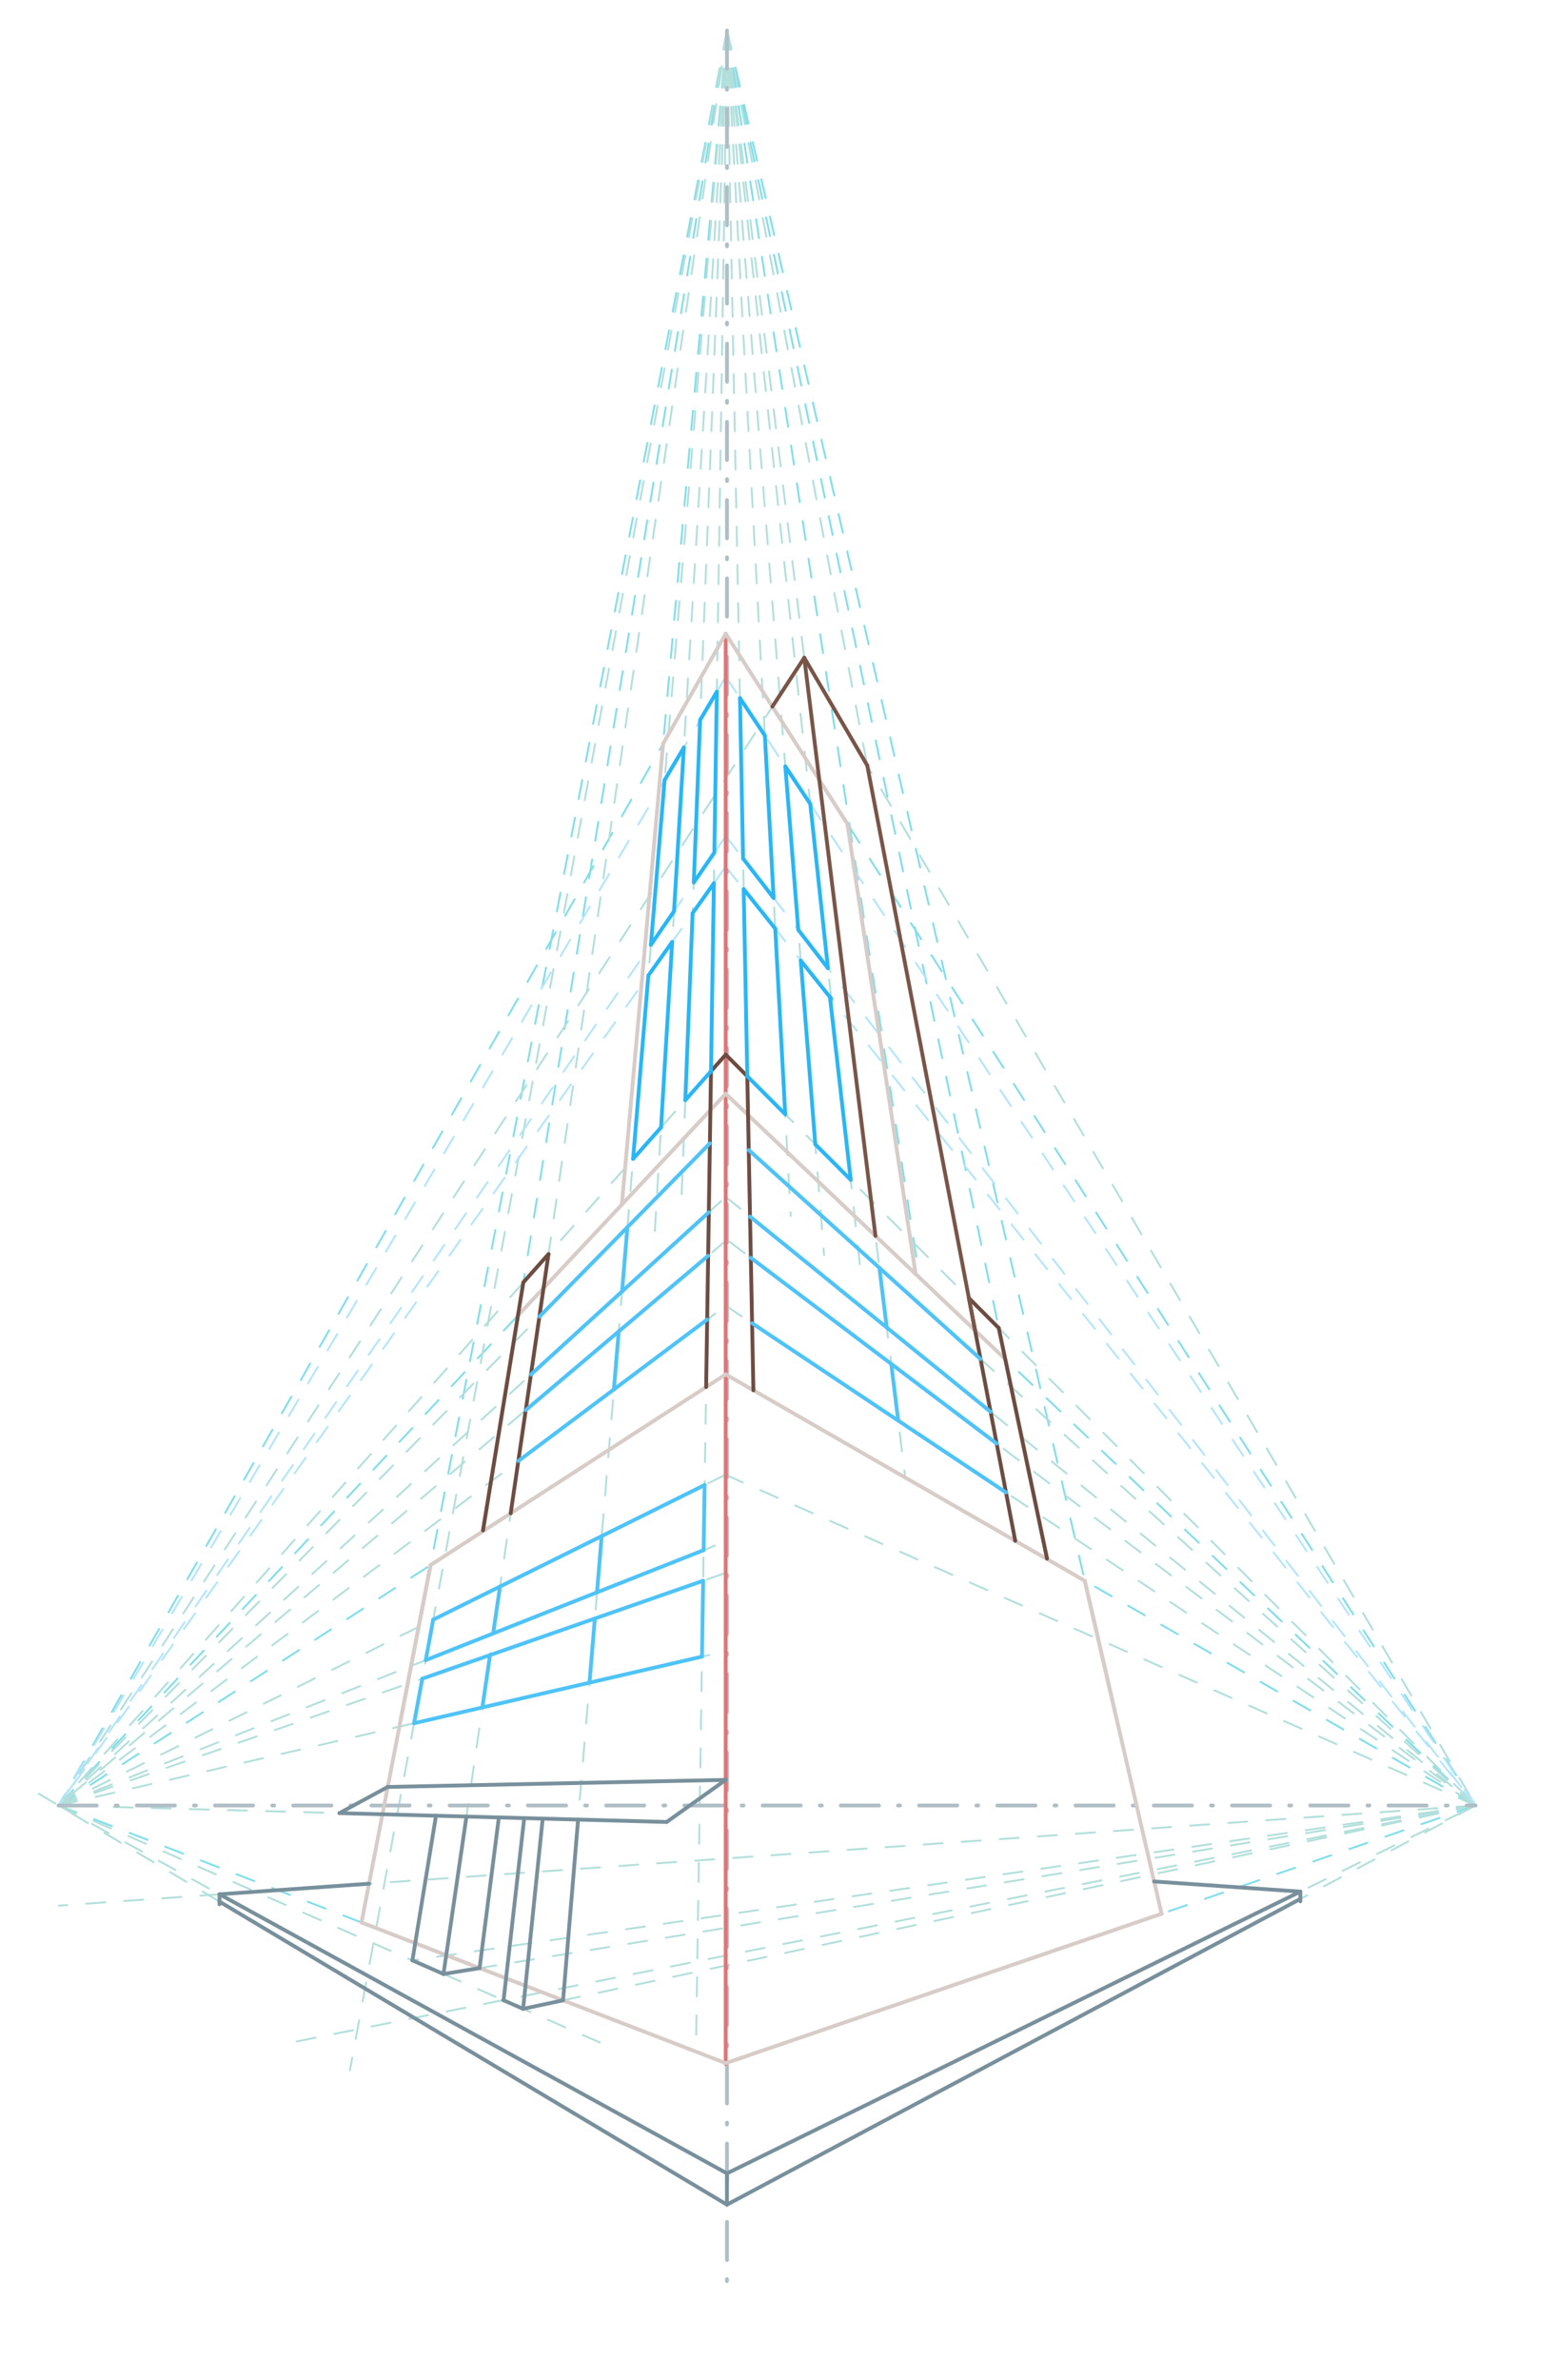 <svg xmlns="http://www.w3.org/2000/svg" class="svg--816" height="100%" preserveAspectRatio="xMidYMid meet" viewBox="0 0 816 1247" width="100%"><defs><marker id="marker-arrow" markerHeight="16" markerUnits="userSpaceOnUse" markerWidth="24" orient="auto-start-reverse" refX="24" refY="4" viewBox="0 0 24 8"><path d="M 0 0 L 24 4 L 0 8 z" stroke="inherit"></path></marker></defs><g class="aux-layer--949"><g class="element--733"><line stroke="#80DEEA" stroke-dasharray="10" stroke-linecap="round" stroke-width="1" x1="380.339" x2="30.672" y1="332.01" y2="945.875"></line></g><g class="element--733"><line stroke="#80DEEA" stroke-dasharray="10" stroke-linecap="round" stroke-width="1" x1="380.339" x2="773.339" y1="332.01" y2="945.875"></line></g><g class="element--733"><line stroke="#80DEEA" stroke-dasharray="10" stroke-linecap="round" stroke-width="1" x1="773.339" x2="380.339" y1="945.875" y2="1081.344"></line></g><g class="element--733"><line stroke="#80DEEA" stroke-dasharray="10" stroke-linecap="round" stroke-width="1" x1="30.672" x2="381.005" y1="945.875" y2="1081.114"></line></g><g class="element--733"><line stroke="#80DEEA" stroke-dasharray="10" stroke-linecap="round" stroke-width="1" x1="381.005" x2="608.769" y1="16.01" y2="1002.588"></line></g><g class="element--733"><line stroke="#80DEEA" stroke-dasharray="10" stroke-linecap="round" stroke-width="1" x1="381.005" x2="189.481" y1="16.01" y2="1007.163"></line></g><g class="element--733"><line stroke="#80DEEA" stroke-dasharray="10" stroke-linecap="round" stroke-width="1" x1="773.339" x2="379.841" y1="945.875" y2="719.724"></line></g><g class="element--733"><line stroke="#80DEEA" stroke-dasharray="10" stroke-linecap="round" stroke-width="1" x1="30.672" x2="380.339" y1="945.875" y2="720.01"></line></g><g class="element--733"><line stroke="#80DEEA" stroke-dasharray="10" stroke-linecap="round" stroke-width="1" x1="773.339" x2="380.071" y1="945.875" y2="572.754"></line></g><g class="element--733"><line stroke="#80DEEA" stroke-dasharray="10" stroke-linecap="round" stroke-width="1" x1="380.339" x2="30.672" y1="573.008" y2="945.875"></line></g><g class="element--733"><line stroke="#80DEEA" stroke-dasharray="10" stroke-linecap="round" stroke-width="1" x1="381.005" x2="548.732" y1="16.01" y2="816.521"></line></g><g class="element--733"><line stroke="#80DEEA" stroke-dasharray="10" stroke-linecap="round" stroke-width="1" x1="381.005" x2="253.132" y1="16.01" y2="801.75"></line></g><g class="element--733"><line stroke="#80DEEA" stroke-dasharray="10" stroke-linecap="round" stroke-width="1" x1="381.005" x2="325.901" y1="16.01" y2="631.057"></line></g><g class="element--733"><line stroke="#80DEEA" stroke-dasharray="10" stroke-linecap="round" stroke-width="1" x1="381.005" x2="481.995" y1="16.01" y2="670.204"></line></g><g class="element--733"><line stroke="#B2DFDB" stroke-dasharray="10" stroke-linecap="round" stroke-width="1" x1="30.672" x2="380.169" y1="945.875" y2="772.592"></line></g><g class="element--733"><line stroke="#B2DFDB" stroke-dasharray="10" stroke-linecap="round" stroke-width="1" x1="380.169" x2="773.339" y1="772.592" y2="945.875"></line></g><g class="element--733"><line stroke="#B2DFDB" stroke-dasharray="10" stroke-linecap="round" stroke-width="1" x1="381.005" x2="364.72" y1="16.01" y2="1074.969"></line></g><g class="element--733"><line stroke="#B2DFDB" stroke-dasharray="10" stroke-linecap="round" stroke-width="1" x1="30.672" x2="380.617" y1="945.875" y2="1138.791"></line></g><g class="element--733"><line stroke="#B2DFDB" stroke-dasharray="10" stroke-linecap="round" stroke-width="1" x1="380.617" x2="773.339" y1="1138.791" y2="945.875"></line></g><g class="element--733"><line stroke="#B2DFDB" stroke-dasharray="10" stroke-linecap="round" stroke-width="1" x1="773.339" x2="30.833" y1="945.875" y2="998.339"></line></g><g class="element--733"><line stroke="#B2DFDB" stroke-dasharray="10" stroke-linecap="round" stroke-width="1" x1="20.369" x2="380.972" y1="939.725" y2="1154.985"></line></g><g class="element--733"><line stroke="#B2DFDB" stroke-dasharray="10" stroke-linecap="round" stroke-width="1" x1="773.339" x2="380.972" y1="945.875" y2="1154.985"></line></g><g class="element--733"><line stroke="#B2DFDB" stroke-dasharray="10" stroke-linecap="round" stroke-width="1" x1="349.391" x2="30.672" y1="954.514" y2="945.875"></line></g><g class="element--733"><line stroke="#B2DFDB" stroke-dasharray="10" stroke-linecap="round" stroke-width="1" x1="773.339" x2="152.891" y1="945.875" y2="1070.014"></line></g><g class="element--733"><line stroke="#B2DFDB" stroke-dasharray="10" stroke-linecap="round" stroke-width="1" x1="30.672" x2="314.391" y1="945.875" y2="1070.014"></line></g><g class="element--733"><line stroke="#B2DFDB" stroke-dasharray="10" stroke-linecap="round" stroke-width="1" x1="773.339" x2="216.14" y1="945.875" y2="1027.025"></line></g><g class="element--733"><line stroke="#B2DFDB" stroke-dasharray="10" stroke-linecap="round" stroke-width="1" x1="773.339" x2="273.907" y1="945.875" y2="1052.462"></line></g><g class="element--733"><line stroke="#B2DFDB" stroke-dasharray="10" stroke-linecap="round" stroke-width="1" x1="773.339" x2="231.45" y1="945.875" y2="1034.309"></line></g><g class="element--733"><line stroke="#B2DFDB" stroke-dasharray="10" stroke-linecap="round" stroke-width="1" x1="232.425" x2="381.005" y1="1034.15" y2="16.01"></line></g><g class="element--733"><line stroke="#B2DFDB" stroke-dasharray="10" stroke-linecap="round" stroke-width="1" x1="381.005" x2="295.091" y1="16.01" y2="1047.941"></line></g><g class="element--733"><line stroke="#B2DFDB" stroke-dasharray="10" stroke-linecap="round" stroke-width="1" x1="381.005" x2="183.391" y1="16.01" y2="1084.514"></line></g><g class="element--733"><line stroke="#B2DFDB" stroke-dasharray="10" stroke-linecap="round" stroke-width="1" x1="30.672" x2="380.228" y1="945.875" y2="807.558"></line></g><g class="element--733"><line stroke="#B2DFDB" stroke-dasharray="10" stroke-linecap="round" stroke-width="1" x1="30.672" x2="380.344" y1="945.875" y2="824.012"></line></g><g class="element--733"><line stroke="#B2DFDB" stroke-dasharray="10" stroke-linecap="round" stroke-width="1" x1="30.672" x2="380.293" y1="945.875" y2="865.024"></line></g><g class="element--733"><line stroke="#B2DFDB" stroke-dasharray="10" stroke-linecap="round" stroke-width="1" x1="380.339" x2="30.672" y1="552.514" y2="945.875"></line></g><g class="element--733"><line stroke="#B2DFDB" stroke-dasharray="10" stroke-linecap="round" stroke-width="1" x1="380.339" x2="773.339" y1="552.514" y2="945.875"></line></g><g class="element--733"><line stroke="#B2DFDB" stroke-dasharray="10" stroke-linecap="round" stroke-width="1" x1="381.005" x2="394.856" y1="16.01" y2="728.785"></line></g><g class="element--733"><line stroke="#B2DFDB" stroke-dasharray="10" stroke-linecap="round" stroke-width="1" x1="381.005" x2="532.086" y1="16.01" y2="807.321"></line></g><g class="element--733"><line stroke="#B2DFDB" stroke-dasharray="10" stroke-linecap="round" stroke-width="1" x1="381.005" x2="474.418" y1="16.01" y2="774.08"></line></g><g class="element--733"><line stroke="#B2DFDB" stroke-dasharray="10" stroke-linecap="round" stroke-width="1" x1="773.339" x2="392.145" y1="945.875" y2="602.263"></line></g><g class="element--733"><line stroke="#B2DFDB" stroke-dasharray="10" stroke-linecap="round" stroke-width="1" x1="30.672" x2="372.509" y1="945.875" y2="598.508"></line></g><g class="element--733"><line stroke="#B2DFDB" stroke-dasharray="10" stroke-linecap="round" stroke-width="1" x1="30.672" x2="380.723" y1="945.875" y2="626.663"></line></g><g class="element--733"><line stroke="#B2DFDB" stroke-dasharray="10" stroke-linecap="round" stroke-width="1" x1="380.339" x2="773.339" y1="627.014" y2="945.875"></line></g><g class="element--733"><line stroke="#B2DFDB" stroke-dasharray="10" stroke-linecap="round" stroke-width="1" x1="773.339" x2="380.466" y1="945.875" y2="649.11"></line></g><g class="element--733"><line stroke="#B2DFDB" stroke-dasharray="10" stroke-linecap="round" stroke-width="1" x1="381.005" x2="30.672" y1="649.517" y2="945.875"></line></g><g class="element--733"><line stroke="#B2DFDB" stroke-dasharray="10" stroke-linecap="round" stroke-width="1" x1="30.672" x2="380.581" y1="945.875" y2="683.832"></line></g><g class="element--733"><line stroke="#B2DFDB" stroke-dasharray="10" stroke-linecap="round" stroke-width="1" x1="380.339" x2="773.339" y1="684.014" y2="945.875"></line></g><g class="element--733"><line stroke="#B2DFDB" stroke-dasharray="10" stroke-linecap="round" stroke-width="1" x1="30.672" x2="421.464" y1="945.875" y2="344.532"></line></g><g class="element--733"><line stroke="#B2DFDB" stroke-dasharray="10" stroke-linecap="round" stroke-width="1" x1="421.464" x2="773.339" y1="344.532" y2="945.875"></line></g><g class="element--733"><line stroke="#B2DFDB" stroke-dasharray="10" stroke-linecap="round" stroke-width="1" x1="381.005" x2="451.391" y1="16.01" y2="669.514"></line></g><g class="element--733"><line stroke="#B2DFDB" stroke-dasharray="10" stroke-linecap="round" stroke-width="1" x1="381.005" x2="431.891" y1="16.01" y2="657.514"></line></g><g class="element--733"><line stroke="#B2DFDB" stroke-dasharray="10" stroke-linecap="round" stroke-width="1" x1="381.005" x2="414.391" y1="16.01" y2="637.014"></line></g><g class="element--733"><line stroke="#B2DFDB" stroke-dasharray="10" stroke-linecap="round" stroke-width="1" x1="381.005" x2="356.891" y1="16.01" y2="634.514"></line></g><g class="element--733"><line stroke="#B2DFDB" stroke-dasharray="10" stroke-linecap="round" stroke-width="1" x1="381.005" x2="342.891" y1="16.01" y2="649.514"></line></g><g class="element--733"><line stroke="#B3E5FC" stroke-dasharray="10" stroke-linecap="round" stroke-width="1" x1="380.339" x2="773.339" y1="354.514" y2="945.875"></line></g><g class="element--733"><line stroke="#B3E5FC" stroke-dasharray="10" stroke-linecap="round" stroke-width="1" x1="380.339" x2="773.339" y1="438.014" y2="945.875"></line></g><g class="element--733"><line stroke="#B3E5FC" stroke-dasharray="10" stroke-linecap="round" stroke-width="1" x1="380.339" x2="773.339" y1="454.014" y2="945.875"></line></g><g class="element--733"><line stroke="#B3E5FC" stroke-dasharray="10" stroke-linecap="round" stroke-width="1" x1="380.339" x2="30.672" y1="354.514" y2="945.875"></line></g><g class="element--733"><line stroke="#B3E5FC" stroke-dasharray="10" stroke-linecap="round" stroke-width="1" x1="380.339" x2="30.672" y1="438.014" y2="945.875"></line></g><g class="element--733"><line stroke="#B3E5FC" stroke-dasharray="10" stroke-linecap="round" stroke-width="1" x1="380.339" x2="30.672" y1="454.014" y2="945.875"></line></g></g><g class="main-layer--75a"><g class="element--733"><line stroke="#B0BEC5" stroke-dasharray="20, 10, 1, 10" stroke-linecap="round" stroke-width="2" x1="381.005" x2="381.005" y1="16.01" y2="1202.406"></line></g><g class="element--733"><line stroke="#B0BEC5" stroke-dasharray="20, 10, 1, 10" stroke-linecap="round" stroke-width="2" x1="30.672" x2="773.339" y1="945.875" y2="945.875"></line></g><g class="element--733"><line stroke="#E57373" stroke-dasharray="none" stroke-linecap="round" stroke-width="2" x1="380.339" x2="380.339" y1="332.01" y2="1081.344"></line></g><g class="element--733"><line stroke="#D7CCC8" stroke-dasharray="none" stroke-linecap="round" stroke-width="2" x1="189.481" x2="380.339" y1="1007.163" y2="1080.857"></line></g><g class="element--733"><line stroke="#D7CCC8" stroke-dasharray="none" stroke-linecap="round" stroke-width="2" x1="608.769" x2="380.339" y1="1002.588" y2="1080.857"></line></g><g class="element--733"><line stroke="#D7CCC8" stroke-dasharray="none" stroke-linecap="round" stroke-width="2" x1="568.498" x2="608.769" y1="828.149" y2="1002.588"></line></g><g class="element--733"><line stroke="#D7CCC8" stroke-dasharray="none" stroke-linecap="round" stroke-width="2" x1="225.662" x2="189.481" y1="819.922" y2="1007.163"></line></g><g class="element--733"><line stroke="#D7CCC8" stroke-dasharray="none" stroke-linecap="round" stroke-width="2" x1="380.339" x2="568.498" y1="720.01" y2="828.149"></line></g><g class="element--733"><line stroke="#D7CCC8" stroke-dasharray="none" stroke-linecap="round" stroke-width="2" x1="568.498" x2="585.308" y1="828.149" y2="900.966"></line></g><g class="element--733"><line stroke="#D7CCC8" stroke-dasharray="none" stroke-linecap="round" stroke-width="2" x1="380.339" x2="225.662" y1="720.01" y2="819.922"></line></g><g class="element--733"><line stroke="#D7CCC8" stroke-dasharray="none" stroke-linecap="round" stroke-width="2" x1="225.662" x2="209.972" y1="819.922" y2="901.12"></line></g><g class="element--733"><line stroke="#D7CCC8" stroke-dasharray="none" stroke-linecap="round" stroke-width="2" x1="271.464" x2="253.132" y1="689.106" y2="801.75"></line></g><g class="element--733"><line stroke="#D7CCC8" stroke-dasharray="none" stroke-linecap="round" stroke-width="2" x1="271.464" x2="380.339" y1="689.106" y2="573.008"></line></g><g class="element--733"><line stroke="#D7CCC8" stroke-dasharray="none" stroke-linecap="round" stroke-width="2" x1="380.339" x2="526.831" y1="573.008" y2="711.996"></line></g><g class="element--733"><line stroke="#D7CCC8" stroke-dasharray="none" stroke-linecap="round" stroke-width="2" x1="526.831" x2="548.732" y1="711.996" y2="816.521"></line></g><g class="element--733"><line stroke="#D7CCC8" stroke-dasharray="none" stroke-linecap="round" stroke-width="2" x1="380.339" x2="444.076" y1="332.01" y2="431.568"></line></g><g class="element--733"><line stroke="#D7CCC8" stroke-dasharray="none" stroke-linecap="round" stroke-width="2" x1="444.076" x2="479.876" y1="431.568" y2="667.446"></line></g><g class="element--733"><line stroke="#D7CCC8" stroke-dasharray="none" stroke-linecap="round" stroke-width="2" x1="380.339" x2="347.534" y1="332.01" y2="389.601"></line></g><g class="element--733"><line stroke="#D7CCC8" stroke-dasharray="none" stroke-linecap="round" stroke-width="2" x1="347.534" x2="325.901" y1="389.601" y2="631.057"></line></g><g class="element--733"><line stroke="#78909C" stroke-dasharray="none" stroke-linecap="round" stroke-width="2" x1="115.046" x2="381.005" y1="992.388" y2="1138.6"></line></g><g class="element--733"><line stroke="#78909C" stroke-dasharray="none" stroke-linecap="round" stroke-width="2" x1="381.005" x2="681.486" y1="1138.6" y2="990.996"></line></g><g class="element--733"><line stroke="#78909C" stroke-dasharray="none" stroke-linecap="round" stroke-width="2" x1="681.486" x2="604.866" y1="990.996" y2="985.684"></line></g><g class="element--733"><line stroke="#78909C" stroke-dasharray="none" stroke-linecap="round" stroke-width="2" x1="193.406" x2="115.046" y1="986.852" y2="992.388"></line></g><g class="element--733"><line stroke="#78909C" stroke-dasharray="none" stroke-linecap="round" stroke-width="2" x1="115.046" x2="115.046" y1="992.388" y2="997.627"></line></g><g class="element--733"><line stroke="#78909C" stroke-dasharray="none" stroke-linecap="round" stroke-width="2" x1="681.486" x2="681.486" y1="990.996" y2="996.085"></line></g><g class="element--733"><line stroke="#78909C" stroke-dasharray="none" stroke-linecap="round" stroke-width="2" x1="115.046" x2="380.972" y1="996.242" y2="1154.985"></line></g><g class="element--733"><line stroke="#78909C" stroke-dasharray="none" stroke-linecap="round" stroke-width="2" x1="381.005" x2="380.972" y1="1138.6" y2="1154.985"></line></g><g class="element--733"><line stroke="#78909C" stroke-dasharray="none" stroke-linecap="round" stroke-width="2" x1="380.972" x2="681.486" y1="1154.985" y2="994.828"></line></g><g class="element--733"><line stroke="#78909C" stroke-dasharray="none" stroke-linecap="round" stroke-width="2" x1="380.339" x2="349.391" y1="932.456" y2="954.514"></line></g><g class="element--733"><line stroke="#78909C" stroke-dasharray="none" stroke-linecap="round" stroke-width="2" x1="203.202" x2="380.339" y1="936.159" y2="932.456"></line></g><g class="element--733"><line stroke="#78909C" stroke-dasharray="none" stroke-linecap="round" stroke-width="2" x1="349.391" x2="177.895" y1="954.514" y2="949.865"></line></g><g class="element--733"><line stroke="#78909C" stroke-dasharray="none" stroke-linecap="round" stroke-width="2" x1="203.202" x2="177.895" y1="936.159" y2="949.865"></line></g><g class="element--733"><line stroke="#78909C" stroke-dasharray="none" stroke-linecap="round" stroke-width="2" x1="228.499" x2="216.14" y1="951.237" y2="1027.025"></line></g><g class="element--733"><line stroke="#78909C" stroke-dasharray="none" stroke-linecap="round" stroke-width="2" x1="216.14" x2="232.425" y1="1027.025" y2="1034.15"></line></g><g class="element--733"><line stroke="#78909C" stroke-dasharray="none" stroke-linecap="round" stroke-width="2" x1="244.461" x2="232.425" y1="951.67" y2="1034.15"></line></g><g class="element--733"><line stroke="#78909C" stroke-dasharray="none" stroke-linecap="round" stroke-width="2" x1="232.425" x2="251.369" y1="1034.15" y2="1031.059"></line></g><g class="element--733"><line stroke="#78909C" stroke-dasharray="none" stroke-linecap="round" stroke-width="2" x1="251.347" x2="261.449" y1="1031.062" y2="952.13"></line></g><g class="element--733"><line stroke="#78909C" stroke-dasharray="none" stroke-linecap="round" stroke-width="2" x1="263.713" x2="274.155" y1="1047.84" y2="1052.409"></line></g><g class="element--733"><line stroke="#78909C" stroke-dasharray="none" stroke-linecap="round" stroke-width="2" x1="274.155" x2="284.429" y1="1052.409" y2="952.753"></line></g><g class="element--733"><line stroke="#78909C" stroke-dasharray="none" stroke-linecap="round" stroke-width="2" x1="274.155" x2="295.091" y1="1052.409" y2="1047.941"></line></g><g class="element--733"><line stroke="#78909C" stroke-dasharray="none" stroke-linecap="round" stroke-width="2" x1="295.091" x2="302.974" y1="1047.941" y2="953.256"></line></g><g class="element--733"><line stroke="#78909C" stroke-dasharray="none" stroke-linecap="round" stroke-width="2" x1="274.737" x2="263.922" y1="952.49" y2="1047.799"></line></g><g class="element--733"><line stroke="#4FC3F7" stroke-dasharray="none" stroke-linecap="round" stroke-width="2" x1="227.037" x2="223.115" y1="848.516" y2="869.726"></line></g><g class="element--733"><line stroke="#4FC3F7" stroke-dasharray="none" stroke-linecap="round" stroke-width="2" x1="221.319" x2="217" y1="879.433" y2="902.786"></line></g><g class="element--733"><line stroke="#4FC3F7" stroke-dasharray="none" stroke-linecap="round" stroke-width="2" x1="262.048" x2="258.461" y1="831.157" y2="855.74"></line></g><g class="element--733"><line stroke="#4FC3F7" stroke-dasharray="none" stroke-linecap="round" stroke-width="2" x1="256.808" x2="252.803" y1="867.065" y2="894.507"></line></g><g class="element--733"><line stroke="#4FC3F7" stroke-dasharray="none" stroke-linecap="round" stroke-width="2" x1="315.34" x2="312.886" y1="804.735" y2="834.204"></line></g><g class="element--733"><line stroke="#4FC3F7" stroke-dasharray="none" stroke-linecap="round" stroke-width="2" x1="311.744" x2="308.947" y1="847.919" y2="881.523"></line></g><g class="element--733"><line stroke="#4FC3F7" stroke-dasharray="none" stroke-linecap="round" stroke-width="2" x1="369.287" x2="368.762" y1="777.987" y2="812.094"></line></g><g class="element--733"><line stroke="#4FC3F7" stroke-dasharray="none" stroke-linecap="round" stroke-width="2" x1="368.516" x2="367.904" y1="828.134" y2="867.889"></line></g><g class="element--733"><line stroke="#4FC3F7" stroke-dasharray="none" stroke-linecap="round" stroke-width="2" x1="369.287" x2="227.037" y1="777.987" y2="848.516"></line></g><g class="element--733"><line stroke="#4FC3F7" stroke-dasharray="none" stroke-linecap="round" stroke-width="2" x1="368.762" x2="223.115" y1="812.094" y2="869.726"></line></g><g class="element--733"><line stroke="#4FC3F7" stroke-dasharray="none" stroke-linecap="round" stroke-width="2" x1="221.319" x2="368.516" y1="879.433" y2="828.134"></line></g><g class="element--733"><line stroke="#4FC3F7" stroke-dasharray="none" stroke-linecap="round" stroke-width="2" x1="217" x2="367.904" y1="902.786" y2="867.889"></line></g><g class="element--733"><line stroke="#6D4C41" stroke-dasharray="none" stroke-linecap="round" stroke-width="2" x1="380.339" x2="372.621" y1="552.514" y2="561.196"></line></g><g class="element--733"><line stroke="#6D4C41" stroke-dasharray="none" stroke-linecap="round" stroke-width="2" x1="380.339" x2="391.651" y1="552.514" y2="563.836"></line></g><g class="element--733"><line stroke="#6D4C41" stroke-dasharray="none" stroke-linecap="round" stroke-width="2" x1="391.651" x2="394.847" y1="563.836" y2="728.349"></line></g><g class="element--733"><line stroke="#6D4C41" stroke-dasharray="none" stroke-linecap="round" stroke-width="2" x1="372.621" x2="370.076" y1="561.196" y2="726.639"></line></g><g class="element--733"><line stroke="#6D4C41" stroke-dasharray="none" stroke-linecap="round" stroke-width="2" x1="287.464" x2="274.276" y1="656.993" y2="671.83"></line></g><g class="element--733"><line stroke="#6D4C41" stroke-dasharray="none" stroke-linecap="round" stroke-width="2" x1="274.276" x2="253.132" y1="671.83" y2="801.75"></line></g><g class="element--733"><line stroke="#6D4C41" stroke-dasharray="none" stroke-linecap="round" stroke-width="2" x1="287.464" x2="267.645" y1="656.993" y2="792.804"></line></g><g class="element--733"><line stroke="#6D4C41" stroke-dasharray="none" stroke-linecap="round" stroke-width="2" x1="507.794" x2="523.423" y1="680.086" y2="695.73"></line></g><g class="element--733"><line stroke="#6D4C41" stroke-dasharray="none" stroke-linecap="round" stroke-width="2" x1="523.423" x2="548.732" y1="695.73" y2="816.521"></line></g><g class="element--733"><line stroke="#6D4C41" stroke-dasharray="none" stroke-linecap="round" stroke-width="2" x1="507.794" x2="532.065" y1="680.086" y2="807.21"></line></g><g class="element--733"><line stroke="#4FC3F7" stroke-dasharray="none" stroke-linecap="round" stroke-width="2" x1="282.678" x2="372.04" y1="689.792" y2="598.985"></line></g><g class="element--733"><line stroke="#4FC3F7" stroke-dasharray="none" stroke-linecap="round" stroke-width="2" x1="328.812" x2="326.011" y1="642.912" y2="676.555"></line></g><g class="element--733"><line stroke="#4FC3F7" stroke-dasharray="none" stroke-linecap="round" stroke-width="2" x1="324.266" x2="321.736" y1="697.514" y2="727.9"></line></g><g class="element--733"><line stroke="#4FC3F7" stroke-dasharray="none" stroke-linecap="round" stroke-width="2" x1="278.254" x2="371.484" y1="720.104" y2="635.088"></line></g><g class="element--733"><line stroke="#4FC3F7" stroke-dasharray="none" stroke-linecap="round" stroke-width="2" x1="371.134" x2="275.535" y1="657.868" y2="738.738"></line></g><g class="element--733"><line stroke="#4FC3F7" stroke-dasharray="none" stroke-linecap="round" stroke-width="2" x1="271.642" x2="370.62" y1="765.415" y2="691.292"></line></g><g class="element--733"><line stroke="#4FC3F7" stroke-dasharray="none" stroke-linecap="round" stroke-width="2" x1="460.881" x2="464.734" y1="664.222" y2="695.488"></line></g><g class="element--733"><line stroke="#4FC3F7" stroke-dasharray="none" stroke-linecap="round" stroke-width="2" x1="467.081" x2="470.742" y1="714.536" y2="744.251"></line></g><g class="element--733"><line stroke="#4FC3F7" stroke-dasharray="none" stroke-linecap="round" stroke-width="2" x1="392.402" x2="513.887" y1="602.494" y2="712.003"></line></g><g class="element--733"><line stroke="#4FC3F7" stroke-dasharray="none" stroke-linecap="round" stroke-width="2" x1="393.079" x2="519.166" y1="637.351" y2="739.652"></line></g><g class="element--733"><line stroke="#4FC3F7" stroke-dasharray="none" stroke-linecap="round" stroke-width="2" x1="393.499" x2="522.341" y1="658.955" y2="756.278"></line></g><g class="element--733"><line stroke="#4FC3F7" stroke-dasharray="none" stroke-linecap="round" stroke-width="2" x1="394.165" x2="527.231" y1="693.226" y2="781.89"></line></g><g class="element--733"><line stroke="#795548" stroke-dasharray="none" stroke-linecap="round" stroke-width="2" x1="421.493" x2="404.786" y1="344.581" y2="370.197"></line></g><g class="element--733"><line stroke="#795548" stroke-dasharray="none" stroke-linecap="round" stroke-width="2" x1="421.493" x2="458.816" y1="344.581" y2="647.465"></line></g><g class="element--733"><line stroke="#795548" stroke-dasharray="none" stroke-linecap="round" stroke-width="2" x1="421.493" x2="454.511" y1="344.581" y2="401.007"></line></g><g class="element--733"><line stroke="#795548" stroke-dasharray="none" stroke-linecap="round" stroke-width="2" x1="454.511" x2="511.022" y1="401.007" y2="696.997"></line></g><g class="element--733"><line stroke="#29B6F6" stroke-dasharray="none" stroke-linecap="round" stroke-width="2" x1="387.801" x2="400.864" y1="365.743" y2="385.399"></line></g><g class="element--733"><line stroke="#29B6F6" stroke-dasharray="none" stroke-linecap="round" stroke-width="2" x1="411.586" x2="424.644" y1="401.532" y2="421.182"></line></g><g class="element--733"><line stroke="#29B6F6" stroke-dasharray="none" stroke-linecap="round" stroke-width="2" x1="389.434" x2="405.436" y1="449.767" y2="470.446"></line></g><g class="element--733"><line stroke="#29B6F6" stroke-dasharray="none" stroke-linecap="round" stroke-width="2" x1="418.379" x2="433.914" y1="487.172" y2="507.247"></line></g><g class="element--733"><line stroke="#29B6F6" stroke-dasharray="none" stroke-linecap="round" stroke-width="2" x1="389.745" x2="406.299" y1="465.787" y2="486.505"></line></g><g class="element--733"><line stroke="#29B6F6" stroke-dasharray="none" stroke-linecap="round" stroke-width="2" x1="419.651" x2="435.634" y1="503.216" y2="523.219"></line></g><g class="element--733"><line stroke="#29B6F6" stroke-dasharray="none" stroke-linecap="round" stroke-width="2" x1="391.651" x2="411.526" y1="563.836" y2="583.73"></line></g><g class="element--733"><line stroke="#29B6F6" stroke-dasharray="none" stroke-linecap="round" stroke-width="2" x1="427.289" x2="445.852" y1="599.508" y2="618.087"></line></g><g class="element--733"><line stroke="#29B6F6" stroke-dasharray="none" stroke-linecap="round" stroke-width="2" x1="375.678" x2="366.923" y1="362.395" y2="377.203"></line></g><g class="element--733"><line stroke="#29B6F6" stroke-dasharray="none" stroke-linecap="round" stroke-width="2" x1="358.408" x2="348.314" y1="391.603" y2="408.674"></line></g><g class="element--733"><line stroke="#29B6F6" stroke-dasharray="none" stroke-linecap="round" stroke-width="2" x1="374.382" x2="363.604" y1="446.665" y2="462.319"></line></g><g class="element--733"><line stroke="#29B6F6" stroke-dasharray="none" stroke-linecap="round" stroke-width="2" x1="353.248" x2="341.13" y1="477.36" y2="494.961"></line></g><g class="element--733"><line stroke="#29B6F6" stroke-dasharray="none" stroke-linecap="round" stroke-width="2" x1="374.135" x2="362.976" y1="462.74" y2="478.437"></line></g><g class="element--733"><line stroke="#29B6F6" stroke-dasharray="none" stroke-linecap="round" stroke-width="2" x1="352.278" x2="339.79" y1="493.485" y2="511.051"></line></g><g class="element--733"><line stroke="#29B6F6" stroke-dasharray="none" stroke-linecap="round" stroke-width="2" x1="424.644" x2="433.914" y1="421.182" y2="507.247"></line></g><g class="element--733"><line stroke="#29B6F6" stroke-dasharray="none" stroke-linecap="round" stroke-width="2" x1="434.962" x2="445.852" y1="522.378" y2="618.087"></line></g><g class="element--733"><line stroke="#29B6F6" stroke-dasharray="none" stroke-linecap="round" stroke-width="2" x1="411.586" x2="418.379" y1="401.532" y2="487.172"></line></g><g class="element--733"><line stroke="#29B6F6" stroke-dasharray="none" stroke-linecap="round" stroke-width="2" x1="419.651" x2="427.289" y1="503.216" y2="599.508"></line></g><g class="element--733"><line stroke="#29B6F6" stroke-dasharray="none" stroke-linecap="round" stroke-width="2" x1="400.864" x2="405.436" y1="385.399" y2="470.446"></line></g><g class="element--733"><line stroke="#29B6F6" stroke-dasharray="none" stroke-linecap="round" stroke-width="2" x1="406.299" x2="411.526" y1="486.505" y2="583.73"></line></g><g class="element--733"><line stroke="#29B6F6" stroke-dasharray="none" stroke-linecap="round" stroke-width="2" x1="387.801" x2="389.434" y1="365.743" y2="449.767"></line></g><g class="element--733"><line stroke="#29B6F6" stroke-dasharray="none" stroke-linecap="round" stroke-width="2" x1="389.745" x2="391.651" y1="465.787" y2="563.836"></line></g><g class="element--733"><line stroke="#29B6F6" stroke-dasharray="none" stroke-linecap="round" stroke-width="2" x1="375.678" x2="374.382" y1="362.395" y2="446.665"></line></g><g class="element--733"><line stroke="#29B6F6" stroke-dasharray="none" stroke-linecap="round" stroke-width="2" x1="374.135" x2="372.621" y1="462.74" y2="561.196"></line></g><g class="element--733"><line stroke="#29B6F6" stroke-dasharray="none" stroke-linecap="round" stroke-width="2" x1="372.621" x2="359.159" y1="561.196" y2="576.34"></line></g><g class="element--733"><line stroke="#29B6F6" stroke-dasharray="none" stroke-linecap="round" stroke-width="2" x1="346.432" x2="331.791" y1="590.658" y2="607.127"></line></g><g class="element--733"><line stroke="#29B6F6" stroke-dasharray="none" stroke-linecap="round" stroke-width="2" x1="366.923" x2="363.604" y1="377.203" y2="462.319"></line></g><g class="element--733"><line stroke="#29B6F6" stroke-dasharray="none" stroke-linecap="round" stroke-width="2" x1="362.976" x2="359.159" y1="478.437" y2="576.34"></line></g><g class="element--733"><line stroke="#29B6F6" stroke-dasharray="none" stroke-linecap="round" stroke-width="2" x1="358.408" x2="353.248" y1="391.603" y2="477.36"></line></g><g class="element--733"><line stroke="#29B6F6" stroke-dasharray="none" stroke-linecap="round" stroke-width="2" x1="352.278" x2="346.432" y1="493.485" y2="590.658"></line></g><g class="element--733"><line stroke="#29B6F6" stroke-dasharray="none" stroke-linecap="round" stroke-width="2" x1="348.314" x2="341.13" y1="408.674" y2="494.961"></line></g><g class="element--733"><line stroke="#29B6F6" stroke-dasharray="none" stroke-linecap="round" stroke-width="2" x1="339.79" x2="331.791" y1="511.051" y2="607.127"></line></g></g><g class="snaps-layer--ac6"></g><g class="temp-layer--52d"></g></svg>